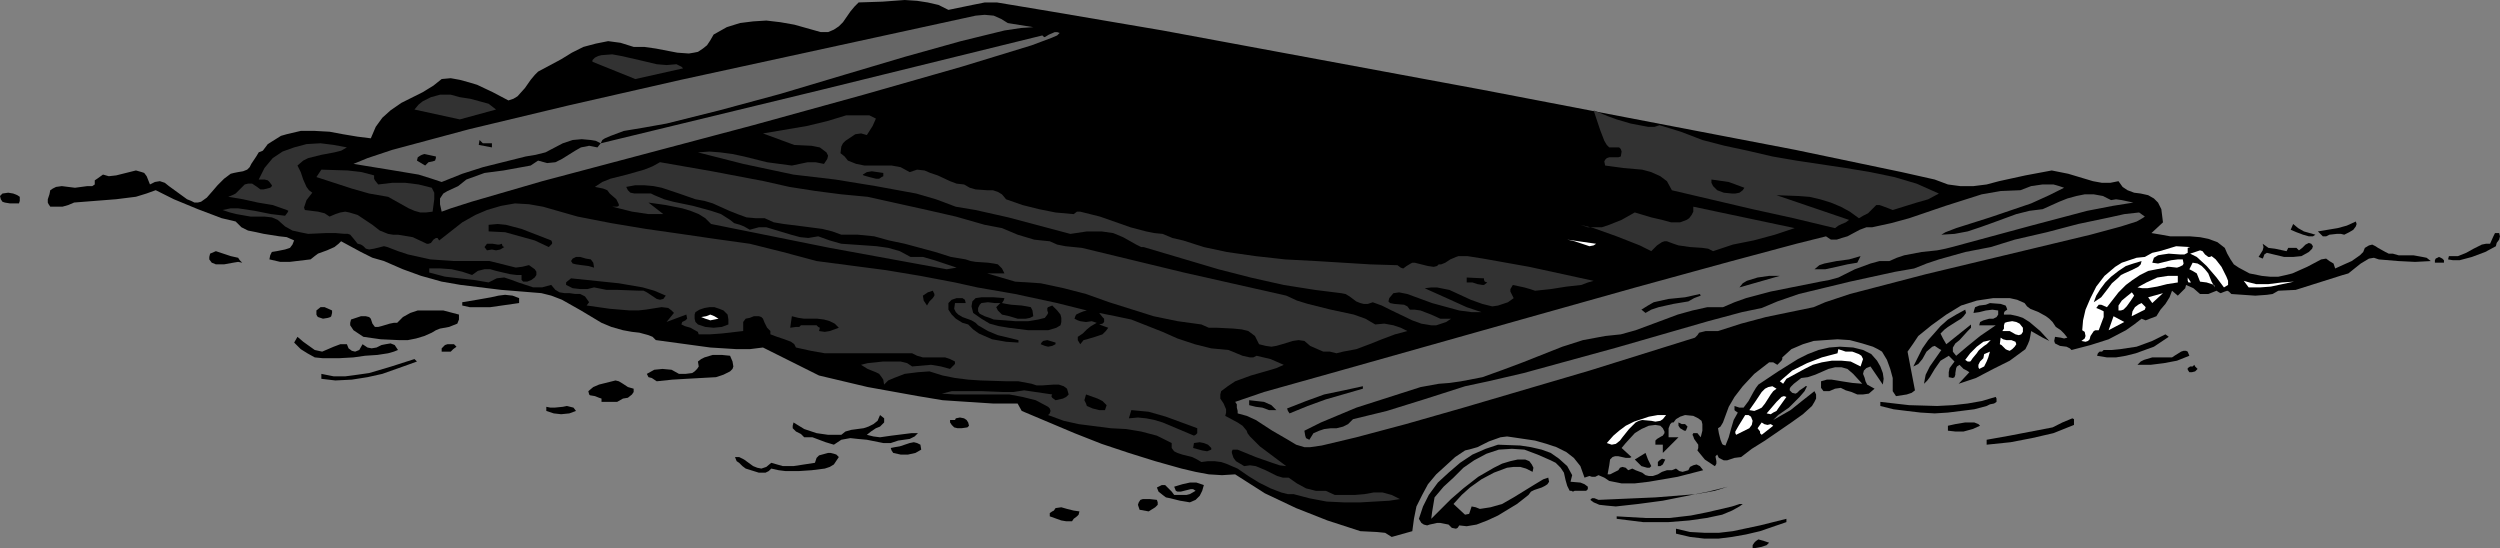 <?xml version="1.0" encoding="UTF-8" standalone="no"?>
<svg
   version="1.0"
   width="129.724mm"
   height="28.459mm"
   id="svg122"
   sodipodi:docname="Raft 1.wmf"
   xmlns:inkscape="http://www.inkscape.org/namespaces/inkscape"
   xmlns:sodipodi="http://sodipodi.sourceforge.net/DTD/sodipodi-0.dtd"
   xmlns="http://www.w3.org/2000/svg"
   xmlns:svg="http://www.w3.org/2000/svg">
  <rect width="100%" height="100%" fill="#808080" stroke="none"/>
  <sodipodi:namedview
     id="namedview122"
     pagecolor="#ffffff"
     bordercolor="#000000"
     borderopacity="0.25"
     inkscape:showpageshadow="2"
     inkscape:pageopacity="0.0"
     inkscape:pagecheckerboard="0"
     inkscape:deskcolor="#d1d1d1"
     inkscape:document-units="mm" />
  <defs
     id="defs1">
    <pattern
       id="WMFhbasepattern"
       patternUnits="userSpaceOnUse"
       width="6"
       height="6"
       x="0"
       y="0" />
  </defs>
  <path
     style="fill:#000000;fill-opacity:1;fill-rule:evenodd;stroke:none"
     d="m 382.022,36.177 2.424,0.323 h 2.586 l 2.586,-0.323 2.424,-0.646 5.171,-1.131 5.171,-0.969 1.616,0.323 1.616,0.323 3.232,0.969 1.616,0.485 1.778,0.323 h 1.616 l 1.616,-0.323 0.808,1.131 0.97,0.646 1.293,0.485 1.293,0.162 1.454,0.323 1.131,0.646 0.808,0.808 0.646,1.292 0.323,2.584 -2.262,2.1 1.939,0.323 1.778,0.323 h 3.878 l 1.939,0.162 1.616,0.323 1.778,0.646 1.454,1.131 0.485,1.131 0.646,1.131 0.646,0.969 0.97,0.646 2.101,1.131 2.424,0.485 1.616,0.162 h 1.616 l 1.454,-0.323 1.293,-0.323 2.909,-1.292 2.747,-1.454 0.97,-0.162 0.646,0.485 0.808,0.485 0.323,0.969 1.778,-0.808 1.454,-0.646 1.616,-1.131 0.646,-0.646 0.323,-0.808 0.808,-0.485 0.646,-0.162 0.646,0.323 0.485,0.323 1.454,0.808 0.646,0.323 h 0.808 l 1.131,0.323 h 0.808 2.101 l 1.778,0.323 0.808,0.162 0.808,0.646 -3.07,0.162 -3.232,-0.162 -3.878,-0.323 -0.97,-0.323 -0.97,0.162 -0.808,0.485 -0.808,0.485 -1.616,1.292 -0.808,0.646 -1.131,0.323 -6.141,1.938 -3.07,0.969 -3.394,0.162 -1.131,0.646 -1.131,0.162 -2.262,0.162 -4.686,-0.323 -0.485,-0.485 -0.323,-0.162 -0.485,0.162 -0.808,0.323 -0.323,-0.162 -0.485,-0.323 -1.616,0.646 h -0.808 -0.808 l -1.293,-1.131 -1.454,-0.646 -0.162,0.646 -0.485,0.485 -0.97,0.969 -1.131,-0.969 -0.485,1.292 -0.808,1.292 -0.97,1.131 -0.808,1.292 -1.293,0.485 -0.808,0.323 -0.808,-0.323 -1.454,1.131 -1.616,1.131 -3.394,1.777 -3.555,1.131 -3.717,0.969 -0.323,-0.323 -0.646,-0.323 -1.293,-0.162 -0.646,-0.323 -0.323,-0.162 -0.162,-0.485 0.162,-0.808 1.131,0.162 0.646,0.162 0.646,-0.162 -0.646,-0.808 -0.646,-0.646 -0.97,-0.646 -0.646,-0.969 -0.646,-0.646 -0.646,-0.485 -1.454,-0.808 -1.616,-0.646 -0.646,-0.485 -0.485,-0.646 -1.454,-0.646 -1.454,-0.323 h -1.778 -1.454 l -3.232,0.485 -3.07,0.969 -2.909,1.777 -2.909,2.1 -2.586,2.1 -0.97,1.454 -1.131,1.615 1.454,7.591 -0.646,0.485 -0.97,0.323 -2.101,0.323 -0.646,-0.969 v -0.808 -1.777 l -0.485,-1.777 -0.646,-1.777 -0.485,-0.808 -0.485,-0.808 -0.808,-0.485 -0.97,-0.485 -2.101,-0.646 -2.424,-0.646 -2.424,-0.162 -2.424,0.162 -2.262,0.162 -2.101,0.646 -2.262,0.969 -1.778,1.615 v 0.323 l -0.162,0.323 -0.808,0.808 -0.808,-0.485 h -0.808 l -2.909,2.261 -2.262,2.423 -1.616,2.1 -1.131,1.938 -1.131,3.069 -0.485,0.808 -0.485,0.323 0.162,0.969 0.323,1.292 0.323,0.808 0.162,0.162 0.485,0.162 0.646,-1.615 0.485,-1.777 0.485,-1.615 0.808,-1.454 -0.485,-0.323 -0.162,-0.162 V 79.621 l 0.97,0.323 h 0.808 l 0.485,-0.646 0.485,-0.646 0.97,-1.777 0.485,-0.808 0.485,-0.646 3.878,-2.584 3.878,-2.423 1.939,-0.969 2.101,-0.808 2.101,-0.485 2.101,-0.162 2.586,0.162 1.939,0.485 1.616,0.808 1.131,1.292 0.646,1.131 0.485,1.292 0.162,1.131 -0.162,1.131 -2.424,-3.553 -0.808,0.323 -0.485,0.485 -0.162,0.646 0.323,0.808 0.162,0.646 0.323,0.646 1.454,0.808 -1.131,0.969 -1.131,0.162 h -1.131 l -1.131,-0.485 -1.131,-0.323 -0.97,-0.485 -1.131,0.162 -1.131,0.485 h -1.131 l -0.485,-0.646 v -1.292 l 1.131,-0.323 h 0.97 l 1.939,0.323 2.101,0.323 1.939,0.162 -1.778,-1.938 -1.131,-0.969 -1.131,-0.323 h -1.293 l -1.293,0.323 -2.586,1.131 -1.454,0.485 -1.293,0.162 -1.454,1.131 -0.646,0.646 -0.162,0.323 v 0.323 l 0.485,0.485 0.646,0.162 0.323,-0.162 0.485,-0.485 0.97,-0.646 0.162,-0.162 h 0.323 l -0.485,0.969 -0.97,1.131 -2.101,2.1 -2.101,1.454 -0.646,0.646 -0.323,0.323 3.394,-1.938 2.424,-1.938 2.262,-1.777 0.323,0.646 v 0.808 l -0.323,0.646 -0.485,0.808 -1.778,1.615 -2.262,1.615 -5.171,3.553 -2.586,1.615 -2.101,1.615 -1.293,0.162 -1.454,0.485 h -0.646 l -0.323,-0.162 -0.646,-0.323 -0.323,-0.646 -0.323,0.323 v 0.162 l 0.162,0.808 v 0.485 l -0.162,0.323 -0.162,0.162 -0.97,-0.646 -0.97,-0.646 -1.454,-1.777 0.162,-0.485 V 87.212 l -0.808,-1.131 -0.162,-0.485 -0.162,-0.323 0.162,-0.323 h 0.808 l 0.646,0.808 0.323,-1.292 v -0.646 -0.646 l -0.162,-0.646 -0.646,-0.485 -0.97,-0.485 -1.616,-0.162 -0.97,0.323 -0.808,0.485 -0.485,0.646 h -0.323 l -0.323,0.323 -0.323,0.808 v 1.777 h 1.939 l -3.07,3.069 V 87.212 h -1.454 v -0.808 l 0.323,-0.323 0.808,-0.485 0.323,-0.162 0.323,-0.485 v -0.323 l -0.323,-0.646 -0.485,-0.485 -0.97,-0.162 -1.293,0.162 -1.454,0.646 -1.293,0.808 -1.778,1.938 -0.808,0.969 1.939,1.777 -0.323,0.162 h -0.808 l -1.454,-0.323 h -0.646 l -0.485,0.162 -0.485,0.485 -0.162,1.131 -0.323,1.777 h 0.485 l 0.646,-0.323 0.97,-0.485 0.323,-0.485 0.485,-0.162 0.646,0.162 0.485,0.485 0.808,-0.323 0.646,0.323 1.293,0.485 0.646,0.485 0.646,0.162 h 0.808 l 0.97,-0.323 0.808,-0.485 0.97,-0.323 h 0.97 l 0.808,-0.323 0.646,0.485 0.646,0.162 1.131,-0.323 0.323,-0.646 0.646,-0.323 0.646,-0.162 0.646,0.323 0.646,0.808 -5.01,1.292 -5.656,0.969 -2.747,0.323 h -2.586 l -2.424,-0.485 -0.97,-0.646 -1.131,-0.485 -0.646,0.323 h -0.646 l -0.485,-0.162 -0.97,0.323 -0.808,-2.261 -1.293,-1.615 -1.454,-1.131 -1.939,-0.969 -1.939,-0.646 -2.262,-0.646 -4.363,-0.646 -1.131,-0.162 -1.293,0.162 -2.262,0.808 -2.262,1.131 -1.131,0.323 -1.293,0.323 -1.939,1.292 -1.939,1.777 -1.778,1.615 -1.616,1.938 -1.131,2.1 -1.131,2.261 -0.485,2.423 -0.323,2.423 -4.04,1.131 -1.293,-0.808 -1.616,-0.162 -3.232,-0.162 -6.464,-2.1 -6.141,-2.423 -6.141,-2.907 -5.818,-3.715 -2.586,0.162 -2.586,-0.162 -2.586,-0.485 -2.747,-0.646 -5.171,-1.454 -5.171,-1.615 -5.333,-1.777 -5.333,-2.1 -10.342,-4.361 -0.808,-1.454 h -4.848 l -5.01,-0.323 -4.848,-0.323 -4.848,-0.808 -9.858,-1.777 -9.534,-2.261 -5.494,-2.746 -2.586,-1.292 -2.909,-1.454 -2.586,0.323 h -2.586 l -5.171,-0.323 -10.666,-1.454 -0.646,-0.646 -0.808,-0.323 -1.778,-0.485 -1.454,-0.162 -1.778,-0.323 -2.262,-0.646 -1.939,-0.808 -4.04,-2.423 -3.717,-2.1 -2.101,-0.808 -1.939,-0.485 -7.918,-0.646 -7.918,-0.969 -3.717,-0.646 -4.04,-1.131 -3.555,-1.292 -3.717,-1.615 -2.262,-0.646 -2.262,-1.131 -3.878,-2.1 -0.485,0.485 -0.808,0.646 -1.454,0.646 -1.778,0.646 -0.646,0.485 -0.808,0.646 -4.04,0.485 h -1.939 l -2.101,-0.485 0.162,-0.808 0.323,-0.646 0.97,-0.162 0.808,-0.162 0.808,-0.162 0.97,-0.323 0.485,-0.646 0.323,-0.808 -1.454,-0.646 -1.454,-0.162 -3.07,-0.485 -1.454,-0.323 -1.616,-0.323 -1.293,-0.646 -1.131,-1.131 -2.747,-0.646 -4.686,-1.777 -4.686,-1.938 -3.555,-1.777 -1.778,0.646 -2.101,0.646 -3.878,0.485 -8.242,0.646 -1.131,0.485 -1.131,0.323 H 11.15 9.858 L 9.534,40.053 9.373,39.73 v -0.646 l 0.323,-0.969 0.162,-0.808 0.485,-0.323 0.646,-0.323 1.131,-0.162 2.586,0.323 2.424,-0.323 h 0.97 l 0.485,-0.323 v -0.808 l 0.485,-0.323 1.131,-0.808 1.131,0.323 1.454,-0.162 2.586,-0.646 1.293,-0.323 1.131,0.323 0.485,0.162 0.485,0.646 0.646,1.615 0.97,-0.485 0.97,-0.162 0.97,0.323 0.808,0.646 1.778,1.292 1.778,1.292 0.808,0.323 0.646,0.323 h 0.646 l 0.646,-0.162 1.131,-0.808 1.131,-1.292 0.97,-1.131 1.293,-1.292 1.293,-0.969 0.646,-0.162 0.808,-0.162 0.97,-0.162 0.808,-0.323 0.485,-0.485 0.323,-0.646 0.97,-1.454 0.485,-0.808 0.808,-0.323 0.97,-1.292 1.293,-0.808 1.293,-0.808 1.131,-0.323 2.747,-0.646 h 2.747 l 2.909,0.162 2.586,0.485 2.909,0.485 2.586,0.323 0.97,-2.261 1.293,-1.777 1.616,-1.454 2.101,-1.454 4.202,-2.1 2.101,-1.292 1.616,-1.292 1.778,-0.162 1.778,0.323 1.778,0.485 1.616,0.485 3.07,1.454 3.07,1.615 0.97,-0.323 0.808,-0.485 1.454,-1.615 1.131,-1.615 0.808,-0.969 0.646,-0.646 4.525,-2.423 2.101,-1.292 2.262,-1.131 2.424,-0.646 2.424,-0.485 2.424,0.323 2.586,0.808 h 2.101 l 2.262,0.323 4.202,0.808 2.262,0.162 0.97,-0.162 0.808,-0.162 0.97,-0.646 0.808,-0.646 0.646,-0.969 0.646,-1.131 2.586,-1.454 2.586,-0.808 2.586,-0.323 2.586,-0.162 2.747,0.323 2.747,0.485 5.171,1.454 h 1.454 l 1.131,-0.485 0.97,-0.646 0.808,-0.808 1.454,-2.1 0.808,-0.969 0.808,-0.808 L 173.073,0.323 177.437,0 l 2.424,0.162 2.101,0.323 2.101,0.485 1.939,0.969 4.686,-0.969 2.424,-0.485 h 2.424 l 10.666,1.777 21.816,3.715 62.701,11.628 61.408,11.79 20.846,4.361 6.464,1.454 z"
     id="path1" />
  <path
     style="fill:#323232;fill-opacity:1;fill-rule:evenodd;stroke:none"
     d="m 312.534,21.641 1.293,3.876 0.808,2.1 0.485,0.808 0.485,0.485 h 1.939 l 0.323,0.323 0.162,0.485 -0.162,0.969 -0.485,0.162 h -0.485 -1.293 l -0.485,0.162 -0.323,0.323 -0.162,0.323 0.162,0.808 3.555,0.485 3.717,0.323 1.778,0.485 1.778,0.808 1.293,0.969 0.97,1.777 15.837,3.715 8.08,1.777 8.08,1.938 0.646,-0.485 0.646,-0.323 0.808,-0.323 0.646,-0.485 -14.221,-4.845 4.363,0.162 2.101,0.162 2.101,0.485 2.101,0.646 1.939,0.808 1.778,0.969 1.778,1.292 0.808,-0.485 0.97,-0.485 0.808,-0.808 0.485,-0.485 0.323,-0.323 h 0.646 l 0.485,0.162 1.293,0.485 0.808,0.323 4.686,-1.454 2.262,-0.646 2.101,-1.131 -4.363,-1.938 -4.363,-1.292 -4.686,-0.969 -4.848,-0.808 -9.696,-1.454 -4.686,-0.808 -4.848,-1.131 -4.525,-0.969 -4.363,-1.131 -4.202,-1.615 -4.202,-1.292 -0.97,0.323 h -1.293 l -3.394,-0.646 -2.747,-0.808 -1.778,-0.646 z"
     id="path2" />
  <path
     style="fill:#666666;fill-opacity:1;fill-rule:evenodd;stroke:none"
     d="m 202.646,5.33 -2.424,0.162 -3.232,0.485 -8.565,2.1 -10.989,3.069 -11.958,3.553 -12.443,3.715 -11.958,3.23 -10.342,2.584 -4.525,0.808 -3.878,0.646 -1.293,0.485 -1.293,0.485 -1.131,0.485 -0.485,0.323 -0.323,0.646 43.309,-10.498 43.309,-10.659 0.323,0.323 h 0.162 l 0.808,-0.485 1.131,-0.485 h 0.485 l 0.485,0.162 -0.485,0.485 -1.131,0.485 -3.878,1.454 -13.736,4.199 -19.23,5.491 -21.654,5.976 -41.37,10.982 -13.898,4.038 -4.04,1.292 -1.778,0.646 -0.323,-1.454 v -1.131 l 0.646,-0.969 0.808,-0.485 2.101,-0.969 0.808,-0.646 0.808,-0.646 1.778,-0.646 1.778,-0.646 3.717,-0.485 3.555,-0.646 1.778,-0.323 1.454,-0.969 1.778,0.485 1.616,-0.162 1.293,-0.646 1.293,-0.808 1.293,-0.808 1.131,-0.646 1.616,-0.323 1.616,0.323 0.646,-0.808 -0.97,-0.485 -0.97,-0.162 -1.778,-0.162 -1.778,0.162 -1.939,0.646 -3.394,1.777 -1.939,0.485 -1.939,0.323 -8.403,2.1 -4.04,1.292 -4.04,1.615 -1.939,-0.646 -2.586,-0.808 -5.818,-0.969 -6.949,-1.131 2.747,-1.131 4.848,-1.615 15.029,-4.038 19.554,-4.684 21.978,-5.007 40.077,-8.721 17.776,-3.876 1.778,-0.162 1.778,0.162 1.454,0.646 1.293,0.808 z"
     id="path3" />
  <path
     style="fill:#000000;fill-opacity:1;fill-rule:evenodd;stroke:none"
     d="m 176.467,3.715 h -3.555 -1.939 l -1.616,-0.323 1.778,-0.323 h 1.778 l 1.778,0.162 z"
     id="path4" />
  <path
     style="fill:#000000;fill-opacity:1;fill-rule:evenodd;stroke:none"
     d="m 155.782,7.752 -2.586,0.808 -2.909,0.485 -3.07,-0.323 -1.293,-0.162 -1.454,-0.646 1.131,-0.646 1.454,-0.323 1.454,-0.323 h 1.454 l 3.07,0.323 z"
     id="path5" />
  <path
     style="fill:#000000;fill-opacity:1;fill-rule:evenodd;stroke:none"
     d="m 146.248,10.336 -0.485,0.646 -0.646,0.162 h -1.454 l -2.747,-0.808 0.162,-0.485 0.485,-0.323 1.131,-0.323 0.97,0.323 0.808,0.162 0.808,0.646 h 0.646 z"
     id="path6" />
  <path
     style="fill:#323232;fill-opacity:1;fill-rule:evenodd;stroke:none"
     d="m 132.673,12.597 0.646,0.323 0.323,0.162 0.323,0.323 -9.373,2.1 -8.403,-3.392 v -0.323 l 0.485,-0.485 0.646,-0.323 0.646,-0.162 2.101,-0.162 1.778,0.323 3.555,0.808 3.394,0.808 1.939,0.162 z"
     id="path7" />
  <path
     style="fill:#000000;fill-opacity:1;fill-rule:evenodd;stroke:none"
     d="m 121.523,16.15 -0.97,0.323 -1.293,0.162 -1.131,-0.323 -1.131,-0.485 -2.262,-1.131 -1.131,-0.323 -1.293,-0.162 1.293,-0.485 0.97,-0.162 1.293,0.162 1.131,0.485 2.424,0.808 z"
     id="path8" />
  <path
     style="fill:#000000;fill-opacity:1;fill-rule:evenodd;stroke:none"
     d="m 117.16,17.604 -0.97,0.485 -0.808,0.323 -1.131,-0.162 -0.97,-0.162 -2.101,-0.808 -2.101,-0.808 0.97,-0.162 1.131,0.323 h 0.97 l 0.323,-0.162 0.485,-0.323 z"
     id="path9" />
  <path
     style="fill:#323232;fill-opacity:1;fill-rule:evenodd;stroke:none"
     d="m 97.283,21.48 -7.11,1.938 -8.888,-1.938 0.808,-0.969 0.808,-0.646 1.616,-0.808 1.778,-0.485 H 88.395 l 1.778,0.485 2.101,0.323 3.555,0.969 z"
     id="path10" />
  <path
     style="fill:#323232;fill-opacity:1;fill-rule:evenodd;stroke:none"
     d="m 171.781,23.256 -0.646,1.454 -1.131,1.777 -1.131,-0.323 -1.131,0.162 -0.97,0.646 -0.97,0.646 -0.485,0.485 -0.323,0.646 -0.162,1.292 0.808,0.646 0.646,0.808 1.616,0.646 1.616,0.323 h 1.778 1.939 1.616 l 1.778,0.323 1.778,0.969 1.454,-0.485 1.454,0.162 1.131,0.485 1.454,0.485 2.424,1.131 1.293,0.485 1.454,0.162 1.131,0.646 1.131,0.323 2.262,0.162 h 1.131 l 0.97,0.323 0.808,0.485 0.808,0.969 3.232,1.131 3.232,0.808 3.232,0.646 3.555,0.323 0.646,-0.485 h 0.646 l 1.293,0.323 1.293,0.323 1.293,0.323 5.979,2.1 3.07,0.808 1.616,0.323 1.616,0.162 1.939,0.808 2.101,0.485 4.04,1.292 4.525,0.969 5.656,0.808 5.818,0.646 6.141,0.323 10.504,0.646 5.333,0.162 0.646,0.485 0.485,0.162 0.646,-0.485 0.808,-0.485 0.323,-0.162 h 0.485 l 2.586,0.646 1.131,0.162 0.646,-0.162 0.323,-0.323 h 0.485 l 0.808,-0.323 0.97,-0.646 1.131,-0.485 0.485,-0.162 h 0.485 1.293 l 3.07,0.485 9.05,1.615 12.605,2.746 -1.131,0.323 -1.293,0.485 -2.909,0.323 -3.07,0.485 -3.07,0.323 -0.97,-0.323 -1.131,-0.323 -2.262,-0.485 -0.485,0.808 v 0.485 l 0.646,1.292 -1.131,0.808 -0.97,0.323 -0.97,0.323 -1.131,0.162 -1.939,-0.485 -2.262,-0.808 -2.101,-0.969 -2.101,-0.969 -2.424,-0.485 h -1.131 l -1.293,0.162 4.686,2.1 3.555,1.615 2.909,0.969 h -1.939 l -2.424,-0.323 -5.333,-1.454 -4.848,-1.777 -1.616,-0.323 -1.131,0.162 -0.808,0.969 -0.162,0.646 0.323,0.323 0.808,0.162 1.939,0.162 0.646,0.323 0.485,0.646 h 0.97 l 1.131,0.162 2.101,0.808 1.778,0.808 h 1.131 0.97 l -0.97,0.646 -0.97,0.323 -0.97,0.323 h -0.97 l -1.939,-0.323 -1.778,-0.646 -4.04,-1.938 -1.939,-0.969 -1.778,-0.646 -0.97,0.323 h -0.808 l -0.646,-0.162 -0.808,-0.323 -1.293,-0.969 -0.808,-0.485 -0.808,-0.162 -5.171,-0.646 -6.141,-0.969 -6.464,-1.454 -6.302,-1.615 -10.342,-3.069 -4.363,-1.292 h -0.485 l -0.97,-0.485 -2.586,-1.454 -1.939,-0.808 -2.262,-0.323 h -2.909 l -3.232,0.485 -12.12,-3.23 -6.464,-1.454 -3.878,-0.646 -3.878,-1.454 -3.878,-1.131 -7.918,-1.454 -7.918,-1.292 -8.242,-0.969 -9.858,-2.1 -8.888,-2.261 2.262,-0.162 2.101,0.162 2.424,0.323 2.262,0.485 4.525,1.131 2.424,0.323 2.424,0.323 3.07,-0.646 h 1.616 l 1.616,0.323 0.646,-0.969 0.162,-0.646 -0.323,-0.646 -0.646,-0.485 -0.646,-0.485 -1.616,-0.323 -3.394,-0.162 -6.141,-2.261 8.565,-1.454 4.04,-0.969 3.717,-1.131 h 3.232 1.293 z"
     id="path11" />
  <path
     style="fill:#000000;fill-opacity:1;fill-rule:evenodd;stroke:none"
     d="m 86.618,24.549 -0.808,0.323 -1.131,0.162 -2.101,-0.162 -1.939,-0.646 -2.101,-0.323 0.485,-0.485 0.646,-0.162 h 1.293 l 1.616,0.323 1.454,0.646 1.293,-0.162 0.646,0.162 z"
     id="path12" />
  <path
     style="fill:#000000;fill-opacity:1;fill-rule:evenodd;stroke:none"
     d="m 96.475,28.909 -2.586,-0.485 0.162,-0.969 0.323,0.323 0.323,0.323 h 0.97 0.808 V 28.425 Z"
     id="path13" />
  <path
     style="fill:#000000;fill-opacity:1;fill-rule:evenodd;stroke:none"
     d="m 154.974,29.555 v 0.485 l -2.747,0.162 -2.747,-0.323 -2.747,-0.646 -2.424,-0.808 0.485,-0.646 0.485,-0.323 h 0.646 1.131 l 1.778,0.485 1.454,0.162 0.646,0.323 0.485,0.323 1.293,0.162 1.131,0.162 z"
     id="path14" />
  <path
     style="fill:#323232;fill-opacity:1;fill-rule:evenodd;stroke:none"
     d="m 68.034,28.909 -1.131,0.646 -1.293,0.323 -2.586,0.485 -2.586,0.646 -0.97,0.485 -1.131,0.969 0.646,1.292 0.485,1.454 0.646,1.454 0.485,0.646 0.646,0.485 -1.131,1.454 -0.323,0.969 -0.162,0.485 0.162,0.485 1.293,0.162 1.293,0.162 1.293,0.323 0.97,0.646 1.131,-0.485 0.97,-0.323 0.97,-0.162 0.808,0.162 1.616,0.485 1.454,0.969 1.454,0.969 1.454,1.131 1.616,0.646 0.97,0.162 h 0.97 l 2.909,0.485 2.747,1.292 h 0.323 l 0.485,-0.162 0.485,-0.646 0.485,-0.323 h 0.323 l 0.323,0.485 2.262,-1.777 2.262,-1.777 2.586,-1.454 2.262,-0.969 2.747,-0.808 2.747,-0.485 2.747,0.162 2.747,0.485 6.787,1.938 6.626,1.292 6.787,1.131 6.787,0.969 6.626,0.969 6.949,0.969 6.464,1.615 6.626,1.777 13.574,1.777 6.787,1.131 6.787,1.292 4.363,0.969 7.434,1.292 8.242,1.777 5.818,1.454 -0.646,0.162 -0.808,0.323 -0.646,0.323 -0.162,0.323 -0.162,0.485 0.646,0.323 0.485,0.162 1.131,0.162 1.131,-0.162 0.97,0.323 -1.131,0.646 -0.808,0.646 -0.808,0.808 -0.97,0.646 v 0.646 l 0.485,0.808 0.646,-0.808 0.646,-0.162 1.616,-0.485 1.454,-0.485 0.646,-0.646 0.485,-0.646 -1.778,-0.646 0.646,-0.162 0.323,-0.323 v -0.646 l -0.323,-0.323 -0.646,-0.808 3.232,0.646 3.07,0.646 6.141,2.423 2.909,1.292 3.394,1.131 3.232,0.808 3.394,0.323 2.747,1.131 1.454,0.323 h 0.646 l 0.646,-0.323 2.747,0.646 2.586,1.131 -1.454,0.646 -1.616,0.485 -3.394,0.969 -3.07,1.131 -1.454,0.969 -1.293,0.969 -0.162,0.646 v 0.808 l 0.646,0.969 0.485,1.131 v 0.646 l -0.162,0.646 2.424,1.292 0.97,0.646 0.808,0.969 0.162,0.485 0.485,0.646 1.939,1.938 5.171,3.876 -1.293,-0.162 -1.454,-0.485 -3.232,-1.131 -3.555,-1.454 h -0.97 l -0.162,0.323 v 0.323 l 0.323,0.969 0.485,0.646 1.616,0.969 1.131,-0.162 1.131,0.162 1.939,0.808 2.262,1.131 1.131,0.323 h 1.131 l 1.616,1.131 1.778,0.969 1.939,0.485 h 0.97 0.97 l 1.778,0.808 h 1.939 1.939 l 1.939,-0.162 1.778,-0.323 h 1.778 l 1.778,0.485 1.616,0.808 -2.101,0.323 -5.656,0.323 h -3.232 l -3.394,-0.162 -3.394,-0.646 -3.07,-0.808 h -1.131 l -1.293,-0.323 -2.101,-0.808 -2.262,-1.131 -2.101,-1.292 -2.101,-1.454 -2.262,-0.969 -0.97,-0.323 -1.293,-0.162 h -1.293 l -1.293,0.162 -0.808,-0.485 -0.97,-0.485 -1.939,-0.485 -0.97,-0.323 -0.646,-0.323 -0.485,-0.646 v -0.969 l -2.909,-1.454 -3.07,-0.808 -2.909,-0.485 -3.07,-0.162 -6.302,-0.808 -2.909,-0.646 -3.07,-1.131 0.323,-0.323 0.162,-0.485 -0.162,-0.485 -0.323,-0.323 -2.424,-1.292 -2.586,-0.646 -2.586,-0.485 h -2.747 -5.333 -2.586 l -2.586,-0.162 1.939,-0.485 h 1.939 4.04 l 4.04,0.162 h 2.101 l 2.101,-0.323 5.494,0.808 -0.162,0.323 0.162,0.323 0.646,0.485 1.454,-0.323 0.646,-0.323 0.485,-0.485 -0.323,-1.131 -0.646,-0.485 -0.97,-0.323 h -0.97 l -2.262,0.162 h -1.131 l -0.97,-0.323 -2.586,-0.485 h -2.262 l -5.171,-0.162 -2.424,-0.162 -2.586,-0.323 -2.424,-0.485 -2.586,-0.808 -2.262,0.162 -2.586,0.323 -2.101,0.808 -1.131,0.485 -0.808,0.808 -0.162,-0.969 -0.323,-0.485 -0.485,-0.646 -0.646,-0.323 -1.616,-0.646 -1.293,-0.808 1.293,-0.323 3.07,-0.323 h 3.394 l 1.293,0.323 0.97,0.646 3.717,-0.323 1.939,0.323 1.778,0.485 0.808,-0.808 0.162,-0.162 v -0.485 l -0.97,-0.485 -0.97,-0.323 h -2.262 -2.101 l -1.131,-0.323 -0.97,-0.485 h -2.909 -2.909 -5.656 -2.909 -2.747 l -2.747,-0.485 -2.909,-0.646 -0.323,-0.646 -0.646,-0.485 -1.293,-0.485 -1.454,-0.485 -1.293,-0.485 v -0.646 l -0.646,-0.646 -0.485,-0.969 -0.323,-0.808 -0.323,-0.323 -0.485,-0.162 h -0.97 l -0.808,0.323 -0.808,0.162 -0.485,0.646 v 0.808 0.969 l -4.202,0.485 -2.262,0.162 h -2.262 l -0.162,-0.485 -0.323,-0.162 -1.131,-0.646 -1.131,-0.323 -0.646,-0.323 0.162,-0.485 0.646,-0.323 0.323,-0.323 -0.162,-0.808 -3.878,1.454 1.454,-1.777 -0.485,-0.485 -0.646,-0.485 -1.293,-0.162 -3.07,0.485 -1.454,0.162 h -1.778 l -3.878,-0.323 -4.525,-0.646 0.485,-0.646 -0.808,-1.131 -0.97,-0.485 h -0.97 l -1.131,-0.162 h -0.97 l -0.97,-0.162 -0.808,-0.485 -0.808,-0.969 -1.778,0.485 h -1.778 l -1.454,-0.485 -1.454,-0.485 -1.293,-0.485 -1.454,-0.485 -1.454,0.162 -1.616,0.808 -2.909,-0.485 -2.909,-0.323 -2.747,-0.323 -3.07,-0.808 v -0.808 h 2.101 l 2.262,0.162 2.101,0.485 1.939,0.646 1.131,-0.808 1.293,-0.323 h 1.131 l 1.131,0.323 2.747,0.646 1.293,0.162 h 0.97 v 0.485 0.485 l 0.323,0.323 h 0.808 l 0.808,-0.323 0.646,-0.485 0.323,-0.485 v -0.646 l -0.323,-0.485 -1.131,-0.808 -1.293,0.323 -1.293,0.162 -2.586,-0.646 -2.586,-0.646 H 94.697 93.405 88.88 l -4.525,-0.323 -4.363,-0.969 -1.939,-0.646 -2.101,-0.808 -0.646,-0.162 -0.646,0.162 -1.293,0.323 -0.97,0.162 -0.646,-0.162 -0.485,-0.485 -0.485,-0.323 -0.646,-0.162 -0.646,-0.808 -0.808,-0.969 -0.485,-0.162 H 67.549 L 65.771,45.705 H 63.994 L 60.438,45.867 58.822,45.544 57.368,45.221 55.914,44.413 54.459,43.121 53.328,42.637 51.874,42.475 h -2.747 l -2.747,-0.485 -1.293,-0.323 -1.454,-0.485 1.616,-0.323 h 1.454 l 3.232,0.485 3.232,0.646 2.747,0.323 0.485,-0.646 0.162,-0.323 -0.323,-0.162 -2.747,-0.969 -2.909,-0.485 -2.909,-0.646 -2.909,-0.485 0.808,-0.323 0.646,-0.323 1.293,-1.292 0.485,-0.485 0.646,-0.162 h 0.808 l 0.97,0.646 0.646,0.485 h 0.646 l 1.293,-0.323 0.323,-0.323 v -0.162 l -0.485,-0.646 -0.323,-0.323 -0.646,-0.162 h -0.485 -0.646 l 1.131,-2.261 1.616,-1.938 1.939,-1.292 2.262,-0.808 2.424,-0.646 2.747,-0.162 2.586,0.323 z"
     id="path15" />
  <path
     style="fill:#000000;fill-opacity:1;fill-rule:evenodd;stroke:none"
     d="m 85.486,30.686 v 0.323 l -0.162,0.485 -0.485,0.162 -0.808,0.162 -0.646,0.646 -1.616,-0.969 0.162,-0.646 0.485,-0.323 0.323,-0.162 0.485,-0.162 z"
     id="path16" />
  <path
     style="fill:#323232;fill-opacity:1;fill-rule:evenodd;stroke:none"
     d="m 170.165,38.599 5.818,1.292 5.818,1.292 5.656,1.292 5.656,1.615 3.394,0.646 3.07,1.292 3.232,0.969 1.454,0.162 1.616,0.162 1.454,0.646 1.616,0.323 3.232,0.323 20.038,4.845 10.019,2.261 10.019,2.261 2.101,0.969 2.101,0.646 4.525,1.131 4.525,0.969 2.262,0.808 1.939,1.131 1.778,-0.162 1.778,0.323 1.454,0.485 1.293,0.646 -2.424,0.646 -2.586,0.969 -2.424,0.969 -2.586,0.969 -2.586,0.485 -1.293,0.323 -1.293,-0.323 h -1.293 l -1.131,-0.485 -1.454,-0.646 -1.131,-0.969 -1.131,-0.162 -1.131,0.162 -2.101,0.646 -1.131,0.323 -0.97,0.162 -1.131,-0.162 -1.293,-0.323 -0.808,-1.615 -1.293,-0.969 -1.293,-0.323 -1.616,-0.162 -3.232,-0.162 h -1.616 l -1.454,-0.646 -4.686,-0.646 -4.686,-0.969 -8.726,-2.746 -4.525,-1.615 -4.363,-1.131 -4.525,-0.969 -5.01,-0.323 -5.494,-1.615 h 3.394 l -0.485,-0.969 -0.808,-0.808 -0.808,-0.162 -1.131,-0.162 -2.424,-0.162 -0.97,-0.162 -0.97,-0.323 -2.909,-0.485 -3.07,-0.969 -5.979,-1.615 -3.07,-0.646 -2.909,-0.808 -3.232,-0.323 h -3.232 l -1.778,-0.646 -1.939,-0.485 -3.717,-0.485 -3.878,-0.485 -1.939,-0.323 -1.778,-0.808 h -1.778 l -1.778,-0.162 -1.778,-0.646 -1.616,-0.646 -3.232,-1.454 -1.616,-0.485 -1.778,-0.323 -3.232,-1.131 -3.394,-1.131 -1.616,-0.323 -1.778,-0.162 h -1.778 l -1.778,0.323 0.323,0.646 0.485,0.485 0.808,0.162 h 0.808 1.616 0.808 l 0.646,0.323 1.939,0.808 1.778,0.485 3.878,0.808 3.555,0.969 1.939,0.646 1.778,1.131 0.808,0.646 1.131,0.323 0.808,0.323 1.131,0.646 1.778,-0.485 h 1.454 l 1.616,0.485 1.616,0.485 1.616,0.485 1.778,0.485 1.616,0.162 1.939,-0.323 2.262,0.808 2.262,0.646 4.686,0.323 2.262,0.162 2.262,0.323 2.262,0.646 2.101,1.131 h 2.424 l 2.262,0.646 4.363,1.454 -1.939,0.323 -22.947,-4.199 -23.27,-4.684 -1.131,-1.131 -1.293,-0.808 -1.616,-0.646 -1.616,-0.485 -3.232,-0.646 -3.394,-0.485 2.909,2.261 h -1.454 -1.454 l -3.232,-0.485 -3.878,-0.969 h 0.646 0.323 l 0.323,-0.162 v -0.323 l -0.485,-0.969 -1.293,-1.131 -0.485,-0.646 -0.808,-0.323 -1.616,-0.323 1.454,-0.969 1.616,-0.646 3.232,-0.808 3.394,-0.969 1.616,-0.646 1.454,-0.808 10.181,1.777 10.181,1.938 5.01,1.131 5.171,0.808 5.01,0.646 z"
     id="path17" />
  <path
     style="fill:#323232;fill-opacity:1;fill-rule:evenodd;stroke:none"
     d="m 73.366,34.4 v 0.646 l 0.162,0.323 0.646,0.808 2.747,-0.323 h 2.586 l 2.586,0.323 2.586,0.646 0.485,0.969 v 1.292 l -0.323,2.423 -1.293,0.162 h -1.131 l -1.131,-0.323 -1.131,-0.485 -4.04,-2.261 -3.717,-0.646 -3.394,-0.969 -6.949,-2.261 0.97,-1.454 5.171,0.162 2.747,0.323 z"
     id="path18" />
  <path
     style="fill:#000000;fill-opacity:1;fill-rule:evenodd;stroke:none"
     d="m 173.235,33.916 v 0.646 l -0.323,0.162 -0.485,0.323 h -0.646 l -1.293,-0.323 -1.131,-0.323 -0.162,-0.162 0.808,-0.485 0.97,-0.162 z"
     id="path19" />
  <path
     style="fill:#000000;fill-opacity:1;fill-rule:evenodd;stroke:none"
     d="m 342.107,36.823 -0.323,0.485 -0.646,0.485 -0.808,0.162 h -0.646 l -1.616,-0.162 -1.293,-0.485 -0.808,-0.808 -0.323,-0.646 v -0.646 l 3.394,0.485 z"
     id="path20" />
  <path
     style="fill:#666666;fill-opacity:1;fill-rule:evenodd;stroke:none"
     d="m 404.808,36.823 -2.909,1.454 -3.555,1.615 -8.08,2.746 -6.626,2.1 -2.101,0.808 -0.808,0.485 2.586,-0.162 2.586,-0.485 2.424,-0.808 2.262,-0.808 4.848,-1.777 2.586,-0.646 2.586,-0.323 3.232,-1.454 1.616,-0.646 1.778,-0.485 1.616,-0.323 h 1.778 l 1.778,0.323 1.616,0.808 0.97,-0.162 1.131,0.162 2.262,0.485 -4.04,0.646 -5.01,0.969 -10.989,2.907 -15.514,4.199 -1.293,0.323 -1.616,0.323 -3.07,0.323 -3.394,0.646 -1.454,0.485 -1.454,0.646 h -1.939 l -1.778,0.485 -3.07,1.131 -3.232,1.615 -1.778,0.485 -1.778,0.323 -4.848,0.969 -4.848,0.969 -4.848,1.292 -2.262,0.808 -2.262,0.969 h -3.07 l -2.909,0.646 -2.909,0.808 -2.586,0.969 -5.656,2.1 -2.909,0.808 -3.07,0.323 -4.363,0.808 -4.04,1.292 -7.757,3.069 -3.878,1.454 -4.04,1.454 -4.202,0.808 -2.262,0.323 -2.101,0.162 -3.555,0.646 -4.04,1.292 -8.565,2.746 -6.949,2.907 -3.232,1.615 0.162,0.969 0.162,0.485 0.646,0.323 0.808,-1.292 1.131,-0.485 0.97,-0.323 1.293,-0.162 h 1.131 l 1.293,-0.323 0.97,-0.485 0.97,-0.969 6.626,-1.615 7.272,-2.261 8.08,-2.584 4.525,-0.969 6.949,-1.615 18.261,-5.007 17.938,-5.168 6.626,-1.777 3.878,-0.808 3.07,-1.292 4.202,-1.454 10.019,-2.423 8.888,-1.938 3.717,-0.646 2.424,-0.969 2.424,-0.808 5.171,-1.454 5.01,-0.969 4.686,-1.454 6.302,-1.454 6.141,-1.615 6.141,-1.292 2.909,-0.646 2.909,-0.323 1.131,0.808 -0.485,0.323 -1.131,0.646 -3.07,0.969 -5.979,1.615 -32.32,7.752 -14.867,3.876 -4.848,1.615 -2.262,0.969 -9.373,1.938 -4.848,1.292 -4.525,1.454 h -2.424 l -1.293,0.323 -0.323,0.485 -0.485,0.485 -20.685,6.46 -24.725,7.268 -11.312,3.23 -9.696,2.584 -6.787,1.615 -2.262,0.323 h -1.131 l -1.616,-0.485 -1.616,-0.969 -3.07,-1.777 -3.232,-2.1 -1.778,-0.808 -1.778,-0.485 V 80.59 l -0.162,-0.646 v -0.646 l -0.323,-0.485 5.656,-1.938 13.251,-3.715 38.946,-10.982 20.685,-5.814 18.261,-5.007 13.251,-3.553 5.818,-1.454 0.97,0.646 h 1.131 l 0.97,-0.323 1.131,-0.323 2.424,-1.292 1.293,-0.485 h 1.131 l 3.717,-0.808 3.555,-0.969 7.11,-2.423 3.555,-1.131 3.555,-1.131 3.717,-0.646 3.878,-0.162 2.101,-0.808 2.262,-0.323 h 2.101 l 1.131,0.323 z"
     id="path21" />
  <path
     style="fill:#000000;fill-opacity:1;fill-rule:evenodd;stroke:none"
     d="M 3.717,39.891 H 3.07 1.939 L 0.97,39.73 0.485,39.568 0.162,39.084 0,38.438 l 0.485,-0.485 1.131,-0.162 0.97,0.162 0.808,0.323 0.485,0.323 v 0.323 0.485 z"
     id="path22" />
  <path
     style="fill:#000000;fill-opacity:1;fill-rule:evenodd;stroke:none"
     d="m 117.968,40.214 -1.778,-0.485 -1.939,-0.323 -1.939,-0.162 -1.939,-0.646 0.808,-0.323 0.808,-0.162 1.616,0.323 1.616,0.485 1.454,0.162 z"
     id="path23" />
  <path
     style="fill:#323232;fill-opacity:1;fill-rule:evenodd;stroke:none"
     d="m 351.964,44.736 -3.878,1.292 -4.202,1.131 -4.04,0.808 -3.878,1.292 -0.97,-0.485 -1.131,-0.162 -2.424,-0.162 -2.262,-0.323 -0.97,-0.323 -1.293,-0.485 h -0.485 l -0.485,0.162 -0.97,0.646 -1.131,1.131 -2.262,-1.131 -4.525,-1.777 -4.525,-1.615 -2.586,-0.646 1.454,0.485 h 1.454 1.293 l 1.454,-0.485 2.424,-0.969 2.586,-1.454 3.232,0.969 2.101,0.485 1.778,0.485 h 1.778 l 1.293,-0.485 0.485,-0.323 0.485,-0.646 0.323,-0.646 v -0.969 z"
     id="path24" />
  <path
     style="fill:#000000;fill-opacity:1;fill-rule:evenodd;stroke:none"
     d="m 462.014,43.444 0.162,0.485 -0.162,0.485 -0.485,0.646 -0.808,0.485 -0.97,0.485 -0.646,-0.162 h -0.808 l -1.454,0.162 -0.646,0.323 h -0.646 l -0.485,-0.485 -0.485,-0.485 3.878,-0.646 1.778,-0.485 z"
     id="path25" />
  <path
     style="fill:#000000;fill-opacity:1;fill-rule:evenodd;stroke:none"
     d="m 454.095,46.028 -0.485,0.323 h -0.808 l -1.131,-0.323 -1.293,-0.485 -1.131,-0.485 0.485,-1.131 0.97,0.808 1.131,0.646 z"
     id="path26" />
  <path
     style="fill:#000000;fill-opacity:1;fill-rule:evenodd;stroke:none"
     d="m 108.11,47.159 0.162,0.323 v 0.323 l -0.646,0.646 -2.747,-1.292 -2.909,-0.808 -2.909,-0.808 -3.232,-0.162 V 44.09 l 1.778,-0.162 1.616,0.162 3.07,0.808 z"
     id="path27" />
  <path
     style="fill:#000000;fill-opacity:1;fill-rule:evenodd;stroke:none"
     d="m 489.486,48.29 -2.101,1.131 -2.586,0.969 -2.424,0.646 h -1.293 l -0.97,-0.162 0.162,-0.646 h 0.646 0.646 0.485 l 1.616,-0.646 1.454,-0.808 1.616,-0.808 0.808,-0.162 h 0.808 l 0.646,-1.454 0.323,-0.646 h 0.808 l 0.162,0.646 -0.162,0.646 -0.485,0.646 z"
     id="path28" />
  <path
     style="fill:#ffffff;fill-opacity:1;fill-rule:evenodd;stroke:none"
     d="m 313.019,47.805 -0.485,0.323 -0.808,0.162 -1.454,-0.485 -1.454,-0.485 -1.454,-0.323 z"
     id="path29" />
  <path
     style="fill:#000000;fill-opacity:1;fill-rule:evenodd;stroke:none"
     d="m 310.756,51.843 2.747,0.646 1.293,0.485 1.131,0.646 -9.696,-2.423 -4.848,-1.131 -5.01,-0.969 -0.97,-1.938 1.939,0.808 1.939,0.485 4.04,0.485 2.101,0.323 1.939,0.485 1.778,0.808 z"
     id="path30" />
  <path
     style="fill:#000000;fill-opacity:1;fill-rule:evenodd;stroke:none"
     d="m 98.414,47.805 0.162,0.485 0.323,0.162 -0.808,0.485 -0.808,0.162 -0.808,-0.162 -0.97,0.162 -0.485,-0.646 0.485,-0.646 h 0.323 0.808 l 0.97,0.162 h 0.323 z"
     id="path31" />
  <path
     style="fill:#000000;fill-opacity:1;fill-rule:evenodd;stroke:none"
     d="m 417.089,47.805 -0.97,0.808 -0.97,0.646 -2.101,0.969 -1.939,-1.131 1.293,-0.485 1.293,-0.646 1.616,-0.323 h 0.97 z"
     id="path32" />
  <path
     style="fill:#000000;fill-opacity:1;fill-rule:evenodd;stroke:none"
     d="m 453.611,48.29 -0.162,0.485 -0.646,0.646 -1.454,0.808 -1.616,0.162 h -1.778 l -3.394,-0.808 -0.485,0.323 -0.162,0.485 -0.162,0.323 -0.808,-0.323 0.808,-1.292 0.162,-0.646 -0.162,-0.646 1.131,0.808 1.293,0.162 2.262,0.485 0.323,-0.646 h 0.646 0.97 l 0.485,0.485 0.646,-0.485 0.646,-0.646 0.646,-0.323 0.485,0.162 z"
     id="path33" />
  <path
     style="fill:#ffffff;fill-opacity:1;fill-rule:evenodd;stroke:none"
     d="m 429.532,48.451 -0.485,0.162 v 0.485 0.485 l -0.646,0.323 h -0.808 l -2.262,-0.162 -1.131,0.162 -0.97,0.162 -0.808,0.485 -0.323,0.969 1.131,0.162 1.293,-0.323 1.293,-0.323 1.293,-0.162 h 0.97 l 0.162,0.808 -0.162,0.323 -0.646,0.323 -0.485,0.162 -1.454,-0.162 h -0.485 l -0.323,0.162 -1.778,0.323 -1.616,0.323 -1.616,0.808 -1.454,0.969 -1.293,0.969 -1.454,1.454 -2.262,2.907 -1.131,-0.485 h -0.485 l -0.485,0.646 0.808,0.323 0.646,0.323 v 0.646 0.485 l -0.485,1.292 -0.485,1.292 h -0.646 l -0.323,0.162 -0.646,0.969 -0.162,0.646 -0.323,0.323 -0.485,0.162 -0.808,-0.162 0.646,-0.485 0.162,-0.485 -0.162,-0.808 -0.485,-0.323 0.162,-1.938 0.485,-2.1 0.97,-2.261 1.131,-2.261 1.616,-2.1 2.101,-1.777 1.293,-0.808 1.454,-0.485 1.454,-0.485 1.616,-0.162 1.454,-0.808 1.454,-0.323 1.616,-0.485 1.616,-0.485 z"
     id="path34" />
  <path
     style="fill:#ffffff;fill-opacity:1;fill-rule:evenodd;stroke:none"
     d="m 430.987,49.259 0.485,-0.162 0.485,0.162 0.485,0.646 0.646,0.485 h 0.323 l 0.323,-0.162 0.808,0.646 1.131,1.454 0.97,1.938 0.323,0.808 v 0.808 l -0.808,0.485 -1.454,-1.938 -1.939,-2.261 -1.939,-1.777 -1.293,-0.646 z"
     id="path35" />
  <path
     style="fill:#000000;fill-opacity:1;fill-rule:evenodd;stroke:none"
     d="m 47.51,51.52 -0.808,-0.162 -0.97,0.162 -1.778,0.323 h -0.97 -0.646 l -0.808,-0.323 -0.485,-0.646 v -0.485 l 0.162,-0.646 1.131,-0.485 1.454,0.485 1.454,0.485 1.454,0.323 0.323,0.485 z"
     id="path36" />
  <path
     style="fill:#000000;fill-opacity:1;fill-rule:evenodd;stroke:none"
     d="m 315.281,50.712 1.293,-0.969 3.394,1.777 z"
     id="path37" />
  <path
     style="fill:#000000;fill-opacity:1;fill-rule:evenodd;stroke:none"
     d="m 364.246,51.52 -1.939,0.323 -2.101,0.485 -2.262,0.485 h -0.97 -1.131 l 0.97,-0.808 0.97,-0.323 2.424,-0.485 2.424,-0.323 2.262,-0.646 z"
     id="path38" />
  <path
     style="fill:#000000;fill-opacity:1;fill-rule:evenodd;stroke:none"
     d="m 116.513,52.489 -1.131,-0.323 -1.293,-0.162 -1.131,-0.162 -0.646,-0.162 -0.323,-0.485 0.323,-0.485 0.646,-0.323 h 0.808 l 1.131,0.323 0.97,0.162 0.485,0.646 z"
     id="path39" />
  <path
     style="fill:#000000;fill-opacity:1;fill-rule:evenodd;stroke:none"
     d="m 479.305,51.52 h -1.778 v -0.485 l 0.162,-0.323 0.646,-0.323 0.646,0.323 0.323,0.323 z"
     id="path40" />
  <path
     style="fill:#000000;fill-opacity:1;fill-rule:evenodd;stroke:none"
     d="m 411.272,50.874 -0.485,0.323 -0.485,0.323 -1.293,0.162 -1.454,-0.485 -1.131,-0.485 z"
     id="path41" />
  <path
     style="fill:#000000;fill-opacity:1;fill-rule:evenodd;stroke:none"
     d="m 419.998,51.197 -0.162,0.646 -0.485,0.485 -1.293,0.646 -1.454,0.646 -0.646,0.323 -0.485,0.485 -1.293,1.131 -0.97,1.292 -1.131,1.454 -1.454,0.969 0.485,-1.292 0.808,-1.292 0.97,-1.292 1.131,-1.131 1.454,-1.131 1.454,-0.969 1.454,-0.485 z"
     id="path42" />
  <path
     style="fill:#ffffff;fill-opacity:1;fill-rule:evenodd;stroke:none"
     d="m 434.38,56.365 -0.162,-0.485 -0.485,-0.162 -0.97,-0.323 -1.293,-0.162 -0.646,-1.615 -0.808,-0.485 -0.646,-0.323 0.646,-1.292 0.97,0.162 0.808,0.485 0.646,0.646 0.646,0.808 0.646,1.615 z"
     id="path43" />
  <path
     style="fill:#000000;fill-opacity:1;fill-rule:evenodd;stroke:none"
     d="m 399.313,54.427 -0.485,-0.485 -0.323,-0.162 -0.323,0.162 0.485,-0.162 0.646,-0.485 0.485,-0.323 0.323,0.162 0.323,0.323 z"
     id="path44" />
  <path
     style="fill:#ffffff;fill-opacity:1;fill-rule:evenodd;stroke:none"
     d="m 427.108,55.396 -2.101,0.323 -1.939,0.485 -1.939,0.323 h -0.97 l -0.97,-0.162 1.778,-0.969 2.101,-0.969 2.101,-0.323 h 1.939 z"
     id="path45" />
  <path
     style="fill:#000000;fill-opacity:1;fill-rule:evenodd;stroke:none"
     d="m 349.056,54.104 -7.918,2.261 0.646,-0.808 0.808,-0.485 2.101,-0.646 2.262,-0.323 z"
     id="path46" />
  <path
     style="fill:#000000;fill-opacity:1;fill-rule:evenodd;stroke:none"
     d="m 291.041,54.588 v 0.323 l 0.162,0.323 0.485,0.162 -0.646,0.485 h -0.323 l -0.97,-0.162 -0.97,-0.323 h -0.485 -0.646 v -0.969 z"
     id="path47" />
  <path
     style="fill:#ffffff;fill-opacity:1;fill-rule:evenodd;stroke:none"
     d="m 429.694,55.396 h -0.485 l -0.162,-0.323 v -0.646 z"
     id="path48" />
  <path
     style="fill:#000000;fill-opacity:1;fill-rule:evenodd;stroke:none"
     d="m 130.573,57.98 -0.485,0.646 -0.646,0.162 -0.646,-0.162 -0.485,-0.323 -1.454,-0.969 -0.646,-0.323 h -0.808 l -4.363,-0.162 h -2.101 l -2.424,-0.485 -1.293,0.323 h -1.454 l -1.454,-0.162 -1.293,-0.646 v -0.485 l 0.162,-0.162 0.808,-0.646 9.373,0.969 4.686,0.808 2.262,0.646 z"
     id="path49" />
  <path
     style="fill:#ffffff;fill-opacity:1;fill-rule:evenodd;stroke:none"
     d="m 449.894,55.234 -4.525,0.969 -2.101,0.162 h -2.262 l -0.97,-1.292 1.131,0.323 1.293,0.323 h 2.424 l 2.586,-0.323 z"
     id="path50" />
  <path
     style="fill:#000000;fill-opacity:1;fill-rule:evenodd;stroke:none"
     d="m 387.678,56.526 -1.293,0.162 -1.131,0.323 -2.101,1.131 -2.101,1.292 -1.131,0.323 -0.97,0.162 -0.485,0.808 -2.586,-0.969 -2.424,-0.485 1.778,-0.323 1.616,-0.485 3.394,-1.454 1.454,-0.646 1.616,-0.485 1.939,-0.162 1.778,0.162 z"
     id="path51" />
  <path
     style="fill:#000000;fill-opacity:1;fill-rule:evenodd;stroke:none"
     d="m 182.931,57.011 0.323,0.646 v 0.323 l -0.323,0.485 -0.646,0.646 -0.485,0.808 -0.646,-0.969 -0.162,-0.969 0.97,-0.646 z"
     id="path52" />
  <path
     style="fill:#ffffff;fill-opacity:1;fill-rule:evenodd;stroke:none"
     d="m 418.544,57.98 -0.646,0.969 -0.808,1.131 -0.646,0.646 -0.485,0.162 h -0.485 v -0.969 l 0.646,-0.969 0.97,-0.808 0.808,-0.646 0.162,-0.162 0.162,0.162 z"
     id="path53" />
  <path
     style="fill:#ffffff;fill-opacity:1;fill-rule:evenodd;stroke:none"
     d="m 422.099,59.433 -0.808,-1.131 2.909,-0.808 z"
     id="path54" />
  <path
     style="fill:#000000;fill-opacity:1;fill-rule:evenodd;stroke:none"
     d="m 333.542,57.98 -1.293,0.485 -1.131,0.646 -2.909,0.485 -2.909,0.646 -1.454,0.485 -1.131,0.646 -0.808,-0.646 1.293,-0.808 1.131,-0.646 2.909,-0.646 3.232,-0.323 1.454,-0.323 1.454,-0.323 z"
     id="path55" />
  <path
     style="fill:#000000;fill-opacity:1;fill-rule:evenodd;stroke:none"
     d="m 101.808,59.433 -5.656,0.808 H 93.243 92.112 L 90.657,59.918 V 59.272 l 2.909,-0.485 2.747,-0.485 1.454,-0.323 1.293,-0.162 1.454,0.162 1.293,0.485 z"
     id="path56" />
  <path
     style="fill:#000000;fill-opacity:1;fill-rule:evenodd;stroke:none"
     d="m 196.99,58.464 -0.162,0.485 -0.323,0.485 0.808,0.162 0.97,0.162 2.101,0.162 0.97,0.162 0.808,0.162 0.323,0.646 0.162,1.131 -0.646,0.323 -0.808,0.162 h -1.616 l -1.616,-0.485 -1.454,-0.323 -0.808,-0.808 -0.323,-0.646 0.808,-0.808 h -1.131 l -1.293,-0.162 -1.293,0.162 -0.323,0.323 -0.323,0.646 v 0.646 l 0.323,0.485 0.97,0.485 0.97,0.323 0.808,0.323 4.202,0.323 h 2.586 l 1.939,-0.323 1.293,-0.323 0.485,-0.646 0.162,-0.323 -0.162,-0.485 v -0.485 l 0.162,-0.162 0.808,-0.323 0.97,0.969 0.646,0.808 0.162,0.646 v 0.808 l -0.162,0.646 -0.808,0.485 -1.616,0.485 h -3.878 l -3.878,-0.485 -1.939,-0.323 -1.778,-0.485 -1.616,-0.969 -1.616,-1.131 -0.323,-1.292 0.162,-0.969 0.646,-0.646 1.131,-0.162 h 2.424 z"
     id="path57" />
  <path
     style="fill:#000000;fill-opacity:1;fill-rule:evenodd;stroke:none"
     d="m 405.454,60.402 -1.293,-0.162 -1.131,-0.485 -2.586,-1.454 2.586,0.646 1.293,0.485 z"
     id="path58" />
  <path
     style="fill:#000000;fill-opacity:1;fill-rule:evenodd;stroke:none"
     d="m 189.395,59.433 h -2.101 l -0.162,1.131 0.323,0.646 0.485,0.485 0.808,0.485 1.778,0.646 0.808,0.485 0.485,0.485 1.939,1.131 1.939,0.808 4.04,0.969 v 0.485 l -2.424,-0.162 -2.747,-0.485 -2.586,-1.131 -1.131,-0.808 -0.97,-0.969 -1.131,-0.323 -1.293,-0.808 -0.808,-0.808 -0.646,-0.969 v -0.646 -0.646 l 0.323,-0.323 0.323,-0.323 0.97,-0.323 h 1.131 l 0.485,0.323 z"
     id="path59" />
  <path
     style="fill:#ffffff;fill-opacity:1;fill-rule:evenodd;stroke:none"
     d="m 420.644,60.725 -1.293,0.646 -1.293,0.646 0.162,-0.969 0.485,-0.808 0.646,-0.485 0.646,-0.323 0.323,0.323 0.323,0.323 0.162,0.162 z"
     id="path60" />
  <path
     style="fill:#000000;fill-opacity:1;fill-rule:evenodd;stroke:none"
     d="m 393.657,60.725 -0.485,0.323 -0.162,0.323 v 0.323 h 1.293 l 1.454,0.323 0.97,0.323 1.293,0.808 2.101,1.777 1.778,1.938 -1.293,-0.646 -2.262,-1.292 -0.162,0.969 -0.162,0.808 -0.323,0.808 -0.485,0.969 -3.07,2.261 -3.232,1.615 -3.394,1.777 -3.394,1.131 2.101,-2.261 -0.485,-0.323 -0.646,-0.323 -0.808,-0.808 -0.485,0.323 -0.162,0.323 -0.162,0.969 v 0.323 l -0.162,0.485 -0.323,0.162 -0.808,-0.162 v -0.969 l 0.162,-0.808 0.97,-1.292 -1.131,-1.131 -0.808,0.485 -0.808,0.485 -1.131,1.615 -0.97,1.615 -0.485,0.646 -0.646,0.646 0.162,-0.969 0.162,-0.808 0.808,-1.615 2.262,-3.23 -0.323,-0.162 -0.485,-0.323 -0.485,-0.323 -0.485,0.162 -1.131,0.969 -0.808,1.454 -0.808,0.969 -0.323,0.162 -0.646,0.323 1.778,-3.553 1.131,-1.615 1.293,-1.454 1.131,-1.292 1.454,-1.292 1.616,-0.969 1.778,-0.969 0.162,0.646 -0.485,0.646 -0.485,0.485 -0.808,0.485 -1.778,1.131 -0.646,0.485 -0.646,0.646 -0.162,0.162 0.162,0.323 0.323,0.646 0.646,1.131 4.848,-3.876 v 0.646 l -0.646,0.646 -1.616,1.777 -0.808,0.646 -0.485,0.808 v 0.808 l 0.646,0.808 2.101,-1.777 2.586,-2.1 3.07,-2.1 h -3.232 l 0.162,-0.646 0.646,-0.323 1.131,-0.323 h 0.808 l 0.646,-0.323 0.323,-0.485 v -0.808 l -1.131,-0.162 -1.293,0.162 -1.293,0.323 -1.131,0.162 0.162,-0.646 0.162,-0.485 0.808,-0.323 1.293,-0.162 0.808,-0.323 2.101,0.162 0.97,0.323 0.162,0.323 z"
     id="path61" />
  <path
     style="fill:#000000;fill-opacity:1;fill-rule:evenodd;stroke:none"
     d="m 65.125,60.887 v 0.485 l -0.162,0.646 -0.162,0.162 -0.485,0.162 -0.97,0.162 -0.97,-0.323 -0.162,-0.162 -0.162,-0.323 v -0.808 l 0.808,-0.646 h 0.808 z"
     id="path62" />
  <path
     style="fill:#000000;fill-opacity:1;fill-rule:evenodd;stroke:none"
     d="m 142.854,62.663 v 0.969 l -1.293,0.485 -1.616,0.162 -1.616,-0.162 -1.454,-0.485 -0.485,-0.485 -0.162,-0.646 v -0.808 l 0.162,-0.485 0.808,-0.485 0.97,-0.323 0.97,-0.162 h 0.97 l 0.97,0.323 0.808,0.323 0.808,0.808 z"
     id="path63" />
  <path
     style="fill:#000000;fill-opacity:1;fill-rule:evenodd;stroke:none"
     d="m 90.011,61.694 v 0.969 l -0.323,0.808 -0.808,0.323 -0.808,0.323 -1.778,0.323 -0.808,0.323 -0.808,0.485 -1.454,0.646 -1.616,0.485 -1.616,0.323 H 78.214 L 74.659,66.539 71.266,66.055 70.296,65.409 69.326,64.763 68.68,63.794 v -0.485 l 0.162,-0.646 1.939,-0.646 h 0.97 l 0.646,0.162 0.323,0.323 0.323,0.969 0.485,0.646 h 0.646 l 0.646,-0.162 1.616,-0.485 0.808,-0.162 h 0.646 l 1.131,-1.131 1.454,-0.808 1.454,-0.485 h 1.616 1.778 1.616 z"
     id="path64" />
  <path
     style="fill:#000000;fill-opacity:1;fill-rule:evenodd;stroke:none"
     d="m 375.235,63.794 -4.686,-2.1 v -0.808 l 5.333,1.292 z"
     id="path65" />
  <path
     style="fill:#ffffff;fill-opacity:1;fill-rule:evenodd;stroke:none"
     d="m 140.915,62.502 -0.808,0.162 -0.808,0.162 -0.97,-0.323 -0.808,-0.323 0.97,-0.162 0.808,-0.323 0.808,0.323 z"
     id="path66" />
  <path
     style="fill:#000000;fill-opacity:1;fill-rule:evenodd;stroke:none"
     d="m 164.509,64.278 -1.778,0.646 -0.97,0.162 -1.131,-0.162 0.162,-0.646 -0.323,-0.162 -0.323,-0.323 h -0.808 -1.131 -1.131 l -0.323,0.323 h -0.646 l -1.131,0.162 0.323,-2.261 1.293,0.323 1.131,0.162 h 2.586 l 1.293,0.162 1.131,0.323 0.97,0.485 z"
     id="path67" />
  <path
     style="fill:#ffffff;fill-opacity:1;fill-rule:evenodd;stroke:none"
     d="m 416.604,63.148 -3.07,1.615 0.97,-2.746 z"
     id="path68" />
  <path
     style="fill:#000000;fill-opacity:1;fill-rule:evenodd;stroke:none"
     d="m 372.972,66.055 -0.97,-0.485 -1.131,-0.323 -2.262,-0.323 -0.97,-0.162 -0.808,-0.485 -0.646,-0.646 -0.162,-0.969 4.04,0.969 1.131,0.323 0.646,0.485 0.808,0.646 z"
     id="path69" />
  <path
     style="fill:#ffffff;fill-opacity:1;fill-rule:evenodd;stroke:none"
     d="m 396.728,64.278 v 0.808 l -0.323,0.485 -0.485,0.162 -0.646,-0.162 -1.131,-0.646 h -0.646 -0.808 l 0.323,-0.485 v -0.646 l 0.162,-0.485 0.485,-0.162 0.97,-0.162 0.808,0.162 0.646,0.323 z"
     id="path70" />
  <path
     style="fill:#000000;fill-opacity:1;fill-rule:evenodd;stroke:none"
     d="m 355.358,64.924 -1.454,-0.162 -1.616,0.323 -1.293,0.646 -1.454,0.808 -1.131,0.646 -1.454,0.323 h -1.293 l -1.454,-0.808 2.747,-1.292 3.07,-1.131 1.454,-0.323 1.293,-0.162 1.454,0.485 z"
     id="path71" />
  <path
     style="fill:#000000;fill-opacity:1;fill-rule:evenodd;stroke:none"
     d="m 425.331,66.055 -1.454,0.969 -1.454,0.969 -1.778,0.646 -1.778,0.646 -1.939,0.485 -1.939,0.323 h -1.778 l -1.939,-0.323 0.162,-0.485 0.323,-0.323 h 0.485 l 0.323,-0.323 h 1.616 l 1.616,-0.162 3.232,-0.485 3.07,-1.131 2.586,-1.292 z"
     id="path72" />
  <path
     style="fill:#000000;fill-opacity:1;fill-rule:evenodd;stroke:none"
     d="m 63.186,68.962 1.131,-0.485 1.131,-0.485 1.293,-0.485 h 1.293 l 0.323,0.808 0.646,0.485 0.646,0.162 0.808,-0.323 0.646,-1.131 0.97,0.646 0.808,0.162 0.97,-0.162 0.97,-0.485 0.808,-0.162 0.97,-0.162 0.808,0.323 0.646,0.969 -0.808,0.323 -1.131,0.323 -2.101,0.323 -2.424,0.162 -2.262,0.323 -2.909,0.162 h -3.07 l -1.616,-0.162 -1.454,-0.808 -1.293,-0.808 -1.293,-1.292 0.646,-1.131 1.131,0.969 1.131,0.808 1.131,0.808 z"
     id="path73" />
  <path
     style="fill:#ffffff;fill-opacity:1;fill-rule:evenodd;stroke:none"
     d="m 395.112,67.993 -0.485,0.485 -0.485,0.323 -0.485,-0.162 -0.323,-0.162 -0.808,-0.808 -0.323,-0.162 0.162,-1.292 0.485,0.323 0.646,0.162 h 0.97 l 0.808,0.323 0.162,0.485 z"
     id="path74" />
  <path
     style="fill:#ffffff;fill-opacity:1;fill-rule:evenodd;stroke:none"
     d="m 390.425,66.701 -0.323,0.323 -0.485,0.485 -0.485,0.323 -0.808,0.646 -0.323,0.323 -0.323,0.485 -0.808,0.969 -0.323,0.485 -0.162,0.162 h -0.485 l -0.485,-0.323 0.97,-1.292 1.293,-1.292 1.293,-0.969 z"
     id="path75" />
  <path
     style="fill:#000000;fill-opacity:1;fill-rule:evenodd;stroke:none"
     d="m 207.009,67.185 v 0.323 l -0.646,0.323 -0.808,0.162 -0.646,-0.162 -0.808,-0.323 0.162,-0.323 0.323,-0.323 0.808,-0.162 z"
     id="path76" />
  <path
     style="fill:#000000;fill-opacity:1;fill-rule:evenodd;stroke:none"
     d="m 89.526,67.993 -0.646,0.485 -0.485,0.485 h -1.778 v -0.646 l 0.323,-0.323 0.323,-0.323 0.485,-0.162 h 0.97 0.323 z"
     id="path77" />
  <path
     style="fill:#000000;fill-opacity:1;fill-rule:evenodd;stroke:none"
     d="m 345.662,68.962 -0.162,0.646 -0.646,0.162 h -0.323 l -0.646,-0.323 -1.131,-0.969 -0.646,-0.323 h -0.646 -0.97 v -0.646 l 2.747,0.646 z"
     id="path78" />
  <path
     style="fill:#ffffff;fill-opacity:1;fill-rule:evenodd;stroke:none"
     d="m 365.377,70.415 -0.485,1.454 -1.939,-0.969 -1.778,-0.162 h -1.939 l -1.939,0.323 -1.778,0.485 -1.616,0.808 -3.555,1.938 -0.646,0.969 -0.646,-0.485 2.424,-2.1 2.909,-1.454 2.909,-1.131 3.07,-0.808 0.162,-0.808 1.454,0.485 h 1.293 l 1.293,0.485 0.485,0.323 z"
     id="path79" />
  <path
     style="fill:#000000;fill-opacity:1;fill-rule:evenodd;stroke:none"
     d="m 429.371,69.769 -2.424,0.969 -2.586,0.485 -2.586,0.323 h -2.586 l 0.646,-0.646 0.646,-0.323 1.616,-0.485 h 1.778 1.454 0.646 l 0.485,-0.323 1.293,-0.808 0.485,-0.162 h 0.485 l 0.323,0.162 z"
     id="path80" />
  <path
     style="fill:#ffffff;fill-opacity:1;fill-rule:evenodd;stroke:none"
     d="m 388.163,72.354 -0.162,-0.323 v -0.485 l 0.323,-0.646 0.646,-0.646 0.162,-0.808 1.131,-0.485 -0.323,1.131 -0.323,0.808 -0.485,0.969 -0.323,0.162 z"
     id="path81" />
  <path
     style="fill:#000000;fill-opacity:1;fill-rule:evenodd;stroke:none"
     d="m 343.076,71.869 -0.162,0.162 -6.626,-2.584 1.939,-0.162 1.778,0.162 1.616,0.646 1.454,0.808 z"
     id="path82" />
  <path
     style="fill:#000000;fill-opacity:1;fill-rule:evenodd;stroke:none"
     d="m 140.43,73.969 -2.909,0.162 -2.909,0.162 -2.747,0.162 -3.07,0.323 -0.97,-0.646 -0.646,-0.162 -0.323,-0.646 1.454,-0.808 1.616,-0.162 1.778,0.162 1.454,0.808 h 1.293 l 1.293,-0.162 0.485,-0.323 0.485,-0.485 0.323,-0.485 -0.162,-0.969 0.646,-0.485 0.646,-0.323 1.616,-0.485 h 1.778 l 1.616,0.162 0.485,1.131 0.162,0.969 -0.162,0.485 -0.485,0.485 -1.293,0.646 z"
     id="path83" />
  <path
     style="fill:#000000;fill-opacity:1;fill-rule:evenodd;stroke:none"
     d="m 81.77,70.9 -1.778,0.646 -5.01,1.777 -2.909,0.646 -3.07,0.485 -3.232,0.162 -2.747,-0.323 v -0.969 l 2.424,0.485 h 2.262 l 2.424,-0.323 2.262,-0.323 4.363,-1.292 4.525,-1.454 z"
     id="path84" />
  <path
     style="fill:#000000;fill-opacity:1;fill-rule:evenodd;stroke:none"
     d="m 340.814,73 v 0.646 l -0.485,0.485 -1.131,0.646 -3.07,-1.131 -3.232,-1.131 -6.787,-1.938 3.878,-0.323 3.878,0.323 3.717,0.969 1.616,0.646 z"
     id="path85" />
  <path
     style="fill:#000000;fill-opacity:1;fill-rule:evenodd;stroke:none"
     d="m 430.987,72.354 -0.162,0.162 -0.323,0.323 -0.646,0.162 h -0.485 l -0.323,-0.485 v -0.323 l 0.485,-0.323 h 0.485 l 0.323,-0.323 0.162,0.323 z"
     id="path86" />
  <path
     style="fill:#000000;fill-opacity:1;fill-rule:evenodd;stroke:none"
     d="m 326.108,73.969 -0.162,0.323 -0.323,0.323 -0.97,0.162 -1.131,-0.162 -0.808,-0.323 0.323,-0.485 0.323,-0.485 h 0.808 0.97 z"
     id="path87" />
  <path
     style="fill:#000000;fill-opacity:1;fill-rule:evenodd;stroke:none"
     d="m 336.774,76.714 -1.939,-0.162 -1.939,-0.162 -1.939,-0.808 -0.808,-0.646 -0.646,-0.646 1.778,0.162 1.778,0.323 3.232,1.292 z"
     id="path88" />
  <path
     style="fill:#000000;fill-opacity:1;fill-rule:evenodd;stroke:none"
     d="m 124.27,76.23 v 0.646 l -0.323,0.485 -0.808,0.646 -0.97,0.162 -1.131,0.646 h -3.07 v -0.646 l -0.485,-0.162 -0.808,-0.323 -0.97,-0.162 -0.162,-0.162 -0.162,-0.646 0.97,-0.808 1.131,-0.485 2.586,-0.646 0.646,-0.162 0.646,0.162 0.808,0.485 0.97,0.646 z"
     id="path89" />
  <path
     style="fill:#ffffff;fill-opacity:1;fill-rule:evenodd;stroke:none"
     d="m 348.409,76.23 -0.646,0.485 -0.485,0.646 -1.131,1.777 -0.646,0.808 -0.646,0.323 -0.808,0.323 -0.97,-0.162 1.131,-1.615 1.293,-1.938 0.646,-0.646 0.646,-0.323 0.808,-0.162 z"
     id="path90" />
  <path
     style="fill:#000000;fill-opacity:1;fill-rule:evenodd;stroke:none"
     d="m 267.286,76.23 -7.272,2.1 -3.555,1.292 -3.555,1.454 -0.323,-0.485 -0.162,-0.485 3.717,-1.454 3.555,-1.292 3.878,-0.808 3.717,-0.808 z"
     id="path91" />
  <path
     style="fill:#000000;fill-opacity:1;fill-rule:evenodd;stroke:none"
     d="m 324.331,78.491 -2.262,0.646 -2.424,0.969 -4.848,2.746 -3.07,-0.969 -1.616,-0.323 -0.808,0.162 -0.808,0.323 -0.162,0.808 0.162,0.808 0.323,0.646 0.485,0.646 1.454,0.646 1.454,0.646 -0.323,0.969 h -1.131 l -1.131,-0.323 -2.101,-1.131 -1.939,-1.131 -0.97,-0.485 -1.131,-0.162 h 1.616 l 0.808,-0.162 0.485,-0.485 -0.485,-0.969 -0.646,-0.969 -0.97,-0.485 -0.97,-0.323 -4.686,-0.808 v 0.323 l 0.162,0.485 0.97,1.131 1.293,1.615 -2.101,-0.485 h -2.101 l -2.101,0.323 -2.101,0.485 -1.939,0.808 -2.101,0.808 -3.878,2.1 -2.101,-0.323 -2.101,-0.646 -4.04,-1.131 4.363,-1.777 2.101,-0.646 2.101,-0.485 2.262,-0.323 2.424,-0.162 2.262,0.162 2.262,0.323 h 0.162 0.323 l 0.485,-0.485 0.485,-0.969 0.808,-0.323 0.808,-0.485 0.97,-1.292 0.808,-0.969 0.646,-0.485 h 0.808 l 2.909,-1.131 3.07,-0.323 h 3.07 l 2.909,0.162 5.979,1.292 z"
     id="path92" />
  <path
     style="fill:#000000;fill-opacity:1;fill-rule:evenodd;stroke:none"
     d="m 217.029,79.46 -0.323,0.969 h -1.131 l -1.293,-0.323 -1.131,-0.485 -0.162,-0.485 -0.323,-0.646 0.323,-1.131 2.262,0.808 0.97,0.485 z"
     id="path93" />
  <path
     style="fill:#ffffff;fill-opacity:1;fill-rule:evenodd;stroke:none"
     d="m 350.348,77.845 -1.616,2.261 -0.323,0.485 -0.646,0.323 -0.485,0.323 -0.808,-0.162 0.97,-1.131 0.97,-1.131 0.97,-0.969 0.485,-0.162 z"
     id="path94" />
  <path
     style="fill:#000000;fill-opacity:1;fill-rule:evenodd;stroke:none"
     d="m 391.556,78.168 v 0.646 l -0.485,0.323 -0.808,0.162 -0.646,0.323 -2.424,0.646 -2.586,0.323 -2.586,0.323 -2.586,0.162 -2.747,-0.162 -2.747,-0.323 -2.586,-0.323 -2.586,-0.646 v -0.808 l 5.656,0.646 5.494,0.162 3.07,-0.162 2.909,-0.323 2.747,-0.485 2.747,-0.808 z"
     id="path95" />
  <path
     style="fill:#000000;fill-opacity:1;fill-rule:evenodd;stroke:none"
     d="m 250.318,80.429 h -1.454 l -1.293,-0.485 -1.293,-0.162 -1.293,-0.323 v -0.969 l 2.909,0.323 1.454,0.646 0.485,0.485 z"
     id="path96" />
  <path
     style="fill:#000000;fill-opacity:1;fill-rule:evenodd;stroke:none"
     d="m 112.958,80.59 -1.293,0.485 -1.616,0.162 -1.454,-0.162 -1.454,-0.485 v -0.808 l 0.808,0.162 h 0.808 l 1.616,-0.162 0.808,-0.162 0.646,0.162 0.646,0.162 z"
     id="path97" />
  <path
     style="fill:#000000;fill-opacity:1;fill-rule:evenodd;stroke:none"
     d="m 234.805,83.982 v 0.969 l -0.323,0.323 -0.323,0.162 -6.141,-2.584 -1.616,-0.485 -1.616,-0.323 -1.616,-0.162 -1.778,0.162 0.485,-1.615 3.394,0.323 3.394,0.969 z"
     id="path98" />
  <path
     style="fill:#000000;fill-opacity:1;fill-rule:evenodd;stroke:none"
     d="m 173.397,82.851 -0.808,0.808 -0.808,0.323 -0.97,0.646 -0.808,0.646 1.293,0.323 1.293,0.162 2.262,-0.323 2.586,-0.323 1.293,-0.162 h 1.293 l -0.646,0.646 -0.97,0.485 -2.262,0.323 -1.454,0.485 h -1.454 l -3.232,-0.646 -1.778,-0.162 -1.454,-0.162 -1.778,0.323 -1.454,0.969 -1.616,-0.485 -1.293,-0.485 -1.293,-0.485 h -1.616 l -0.646,-0.646 -0.97,-0.485 -0.646,-0.646 v -0.485 l 0.162,-0.646 2.101,1.292 2.424,0.808 2.262,0.323 h 2.586 l 0.808,-0.646 1.131,-0.323 2.424,-0.323 0.97,-0.323 0.97,-0.485 0.808,-0.646 0.485,-1.131 0.808,0.646 v 0.323 z"
     id="path99" />
  <path
     style="fill:#ffffff;fill-opacity:1;fill-rule:evenodd;stroke:none"
     d="m 326.755,81.398 -0.646,0.808 -0.485,0.323 -0.97,0.162 -0.808,-0.162 -1.778,-0.162 -0.646,0.162 -0.646,0.323 -0.646,0.646 -0.646,0.646 -1.293,1.615 -0.485,0.646 -0.808,0.646 -0.808,0.162 -0.97,-0.323 1.293,-1.454 1.131,-0.969 1.293,-0.969 1.616,-0.808 1.454,-0.485 1.454,-0.485 1.778,-0.323 z"
     id="path100" />
  <path
     style="fill:#ffffff;fill-opacity:1;fill-rule:evenodd;stroke:none"
     d="m 343.076,83.982 -2.586,1.292 -0.162,-0.323 v -0.323 l 0.646,-1.131 1.293,-2.1 h 0.646 l 0.485,0.323 0.323,0.808 -0.162,0.808 z"
     id="path101" />
  <path
     style="fill:#000000;fill-opacity:1;fill-rule:evenodd;stroke:none"
     d="m 189.88,82.851 0.162,0.646 -0.323,0.323 -1.131,0.162 h -0.808 l -0.646,-0.162 -0.485,-0.485 -0.323,-0.485 v -0.485 h 0.323 0.646 l 0.162,-0.323 0.808,-0.162 0.808,0.162 0.485,0.323 z"
     id="path102" />
  <path
     style="fill:#000000;fill-opacity:1;fill-rule:evenodd;stroke:none"
     d="m 406.747,83.336 -4.04,1.615 -4.202,0.969 -4.202,0.808 -4.686,0.485 v -0.969 l 4.525,-0.808 4.202,-0.808 4.202,-0.808 1.939,-0.969 1.939,-0.808 0.323,0.162 v 0.323 z"
     id="path103" />
  <path
     style="fill:#000000;fill-opacity:1;fill-rule:evenodd;stroke:none"
     d="m 388.324,83.497 -1.454,0.646 -1.778,0.485 h -1.616 l -1.454,-0.162 v -0.969 l 1.454,-0.323 1.939,-0.323 h 1.778 l 0.808,0.323 z"
     id="path104" />
  <path
     style="fill:#000000;fill-opacity:1;fill-rule:evenodd;stroke:none"
     d="m 330.633,84.466 h -0.323 l -0.808,-0.485 -0.323,-0.485 v -0.646 l 0.646,0.323 h 0.646 l 0.485,0.485 z"
     id="path105" />
  <path
     style="fill:#ffffff;fill-opacity:1;fill-rule:evenodd;stroke:none"
     d="m 347.763,83.497 -2.262,1.777 -0.323,-0.323 v -0.323 l -0.485,-0.646 0.808,-1.131 0.485,0.323 0.646,0.162 0.646,-0.162 z"
     id="path106" />
  <path
     style="fill:#000000;fill-opacity:1;fill-rule:evenodd;stroke:none"
     d="m 281.83,88.827 -2.262,0.808 -2.101,0.323 -2.262,0.162 h -2.586 l -0.323,-0.646 -0.646,-0.323 -0.808,0.646 -0.162,0.646 0.162,0.323 0.162,0.323 1.131,0.485 0.808,0.323 5.818,-0.162 v 0.808 l -0.323,0.646 -1.131,1.292 -1.454,0.323 h -1.293 l -2.747,-0.162 -2.747,-0.162 h -1.293 l -1.293,0.646 h -1.293 -1.616 l -1.616,-0.323 -1.454,-0.323 -0.323,-0.808 -0.323,-0.485 0.162,-0.485 0.323,-0.485 0.97,-0.808 0.646,-0.808 0.646,-0.485 0.485,-0.162 1.131,0.323 h 0.646 0.485 l 0.646,-0.485 0.162,-0.646 -0.162,-0.162 V 88.827 88.181 l 1.939,-0.969 1.939,-0.485 1.939,-0.162 2.101,0.162 4.04,0.808 z"
     id="path107" />
  <path
     style="fill:#000000;fill-opacity:1;fill-rule:evenodd;stroke:none"
     d="m 180.669,88.181 -1.131,0.646 -1.454,0.323 h -1.454 l -1.454,-0.323 -0.323,-0.485 -0.162,-0.485 0.808,-0.162 0.97,-0.162 1.939,-0.646 0.808,-0.162 0.646,0.162 0.646,0.323 z"
     id="path108" />
  <path
     style="fill:#000000;fill-opacity:1;fill-rule:evenodd;stroke:none"
     d="m 237.552,87.858 v 0.323 l -0.808,0.323 -0.97,-0.162 -1.778,-0.485 0.162,-0.969 1.131,-0.162 0.808,0.162 0.808,0.323 z"
     id="path109" />
  <path
     style="fill:#000000;fill-opacity:1;fill-rule:evenodd;stroke:none"
     d="m 308.332,93.187 -0.323,1.292 1.939,0.162 0.808,0.323 0.646,0.485 v 0.485 l -0.323,0.323 h -0.808 -0.97 -0.485 l -0.323,0.162 -0.323,-0.162 h -0.323 l -0.485,-0.969 -0.323,-1.131 -0.323,-1.454 -0.646,-0.969 -0.97,-0.969 -0.97,-0.485 -2.586,-1.131 -2.586,-0.969 -2.424,-0.162 -2.586,0.162 -2.424,0.808 -2.424,1.292 -2.101,1.454 -1.939,1.938 -1.939,1.777 -1.778,2.1 -0.485,2.907 -0.162,1.292 1.778,-1.777 2.101,-2.1 2.424,-2.1 2.909,-2.261 3.07,-1.777 1.616,-0.808 1.616,-0.485 1.454,-0.323 h 1.454 l 0.808,0.323 0.485,0.646 0.323,0.646 -0.162,0.808 -1.293,-0.646 -1.131,-0.323 h -1.293 l -1.293,0.162 -2.586,0.969 -2.424,1.292 -2.262,1.615 -1.616,1.454 -1.616,1.777 2.262,2.1 0.808,-0.162 0.162,-0.485 0.323,-0.969 0.808,0.162 0.808,0.323 2.101,-0.323 2.262,-0.646 2.262,-1.292 4.202,-2.584 1.616,-0.969 0.97,-0.323 0.162,0.808 -0.323,0.485 -0.485,0.323 -0.646,0.323 -1.454,0.485 -0.646,0.323 -0.485,0.646 -0.808,0.646 -1.454,1.131 -3.717,2.261 -2.101,0.969 -2.101,0.808 -1.939,0.323 -1.454,-0.162 -0.323,0.485 -0.323,0.162 -0.808,-0.162 -0.646,-0.646 -0.808,-0.162 -0.808,-0.162 h -0.646 l -1.454,0.323 -0.485,0.162 -0.646,-0.162 -0.485,-0.323 -0.485,-0.808 0.808,-2.423 1.131,-2.261 1.778,-2.423 2.101,-1.938 2.262,-1.938 2.424,-1.615 2.586,-1.131 2.424,-0.808 4.363,0.162 2.101,0.323 2.101,0.485 1.778,0.646 1.616,1.131 1.616,1.454 z"
     id="path110" />
  <path
     style="fill:#000000;fill-opacity:1;fill-rule:evenodd;stroke:none"
     d="m 164.509,89.634 -0.97,1.454 -0.808,0.485 -0.97,0.323 -2.586,0.323 -2.424,0.162 h -2.747 l -1.293,-0.162 -1.454,-0.323 -0.485,0.485 -0.646,0.323 h -1.293 l -2.586,-0.808 -0.646,-0.485 -0.646,-0.646 -0.485,-0.323 -0.323,-0.808 h 0.808 l 0.97,0.485 1.778,1.292 0.808,0.323 0.808,0.162 0.97,-0.323 0.97,-0.808 2.262,0.646 h 2.101 l 4.202,-0.646 0.323,-0.969 0.485,-0.485 1.778,-0.485 h 0.485 l 0.646,0.162 0.485,0.162 z"
     id="path111" />
  <path
     style="fill:#000000;fill-opacity:1;fill-rule:evenodd;stroke:none"
     d="m 323.846,91.411 -0.323,0.323 h -0.485 l -1.131,-0.323 -0.97,-0.969 -0.323,-0.323 2.101,-1.292 0.485,1.292 z"
     id="path112" />
  <path
     style="fill:#000000;fill-opacity:1;fill-rule:evenodd;stroke:none"
     d="m 326.593,90.119 -0.485,0.969 -0.485,0.323 h -0.485 v -0.808 l 0.323,-0.323 0.485,-0.323 z"
     id="path113" />
  <path
     style="fill:#000000;fill-opacity:1;fill-rule:evenodd;stroke:none"
     d="m 269.225,92.541 -0.485,0.646 -0.646,0.485 -0.808,0.162 -0.808,-0.162 -1.778,-0.323 -1.616,-0.162 -0.162,-0.485 0.162,-0.323 0.485,-0.485 h 0.97 l 0.646,-0.162 h 2.101 l 0.97,0.162 z"
     id="path114" />
  <path
     style="fill:#000000;fill-opacity:1;fill-rule:evenodd;stroke:none"
     d="m 236.097,95.126 -0.323,1.131 -0.485,0.969 -0.808,0.808 -1.131,0.485 -1.939,-0.323 -1.939,-0.485 -0.808,-0.162 -0.646,-0.485 -0.808,-0.646 -0.323,-0.808 0.97,-0.485 h 0.646 l 0.323,0.323 0.485,0.485 0.485,0.485 0.485,0.646 h 0.646 1.131 0.646 l 0.646,-0.162 1.131,-0.646 -0.485,-0.323 h -0.485 l -1.293,0.323 -0.646,0.162 h -0.646 l -0.323,-0.162 -0.323,-0.808 1.616,-0.485 1.454,-0.323 h 1.293 z"
     id="path115" />
  <path
     style="fill:#000000;fill-opacity:1;fill-rule:evenodd;stroke:none"
     d="m 311.888,98.033 0.323,-0.323 h 0.485 l 0.808,0.323 11.15,-0.485 8.08,-0.646 3.555,-0.646 2.586,-0.808 -3.878,0.969 -8.888,1.777 -4.848,0.646 -4.363,0.485 -1.778,-0.162 -1.454,-0.162 -1.131,-0.485 z"
     id="path116" />
  <path
     style="fill:#000000;fill-opacity:1;fill-rule:evenodd;stroke:none"
     d="m 226.886,98.033 0.162,0.485 v 0.485 l -0.485,0.485 -1.293,0.808 -1.778,-0.323 -0.323,-0.969 0.162,-0.485 0.323,-0.485 0.485,-0.162 h 1.293 z"
     id="path117" />
  <path
     style="fill:#000000;fill-opacity:1;fill-rule:evenodd;stroke:none"
     d="m 341.784,98.84 -0.646,0.485 -1.454,0.808 -1.939,0.808 -3.07,0.646 -3.394,0.485 -4.04,0.323 h -5.01 l -5.171,-0.646 v -0.485 l 5.656,0.323 h 4.686 l 4.202,-0.485 3.232,-0.646 4.848,-1.131 1.454,-0.485 z"
     id="path118" />
  <path
     style="fill:#000000;fill-opacity:1;fill-rule:evenodd;stroke:none"
     d="m 211.696,100.294 -0.162,0.646 -0.323,0.323 -0.646,0.485 -0.323,0.485 h -1.131 l -0.97,-0.162 -2.262,-0.808 v -0.646 l 0.485,-0.323 0.323,-0.162 0.323,-0.485 1.131,-0.162 1.131,0.323 1.293,0.323 z"
     id="path119" />
  <path
     style="fill:#000000;fill-opacity:1;fill-rule:evenodd;stroke:none"
     d="m 274.073,101.101 -0.808,0.646 -0.808,0.323 h -0.97 l -1.131,-0.162 -2.101,-0.485 -0.97,-0.162 h -1.131 -1.131 l -1.454,-0.162 -2.424,-0.162 0.97,0.162 h 1.293 l 1.454,-0.485 1.131,-0.646 0.97,0.323 h 1.131 l 2.101,-0.162 h 1.131 1.131 l 0.808,0.323 z"
     id="path120" />
  <path
     style="fill:#000000;fill-opacity:1;fill-rule:evenodd;stroke:none"
     d="m 350.348,102.393 -5.171,1.777 -2.747,0.646 -2.747,0.485 -2.586,0.323 h -2.909 l -2.747,-0.323 -2.747,-0.646 v -0.969 l 2.747,0.646 2.909,0.162 h 2.747 l 2.747,-0.323 5.333,-1.131 5.171,-1.292 z"
     id="path121" />
  <path
     style="fill:#000000;fill-opacity:1;fill-rule:evenodd;stroke:none"
     d="m 346.955,106.431 -0.485,0.485 -0.97,0.323 -0.808,0.162 -0.97,0.162 v -0.646 l 0.323,-0.485 0.323,-0.323 0.485,-0.323 1.131,0.323 z"
     id="path122" />
</svg>
